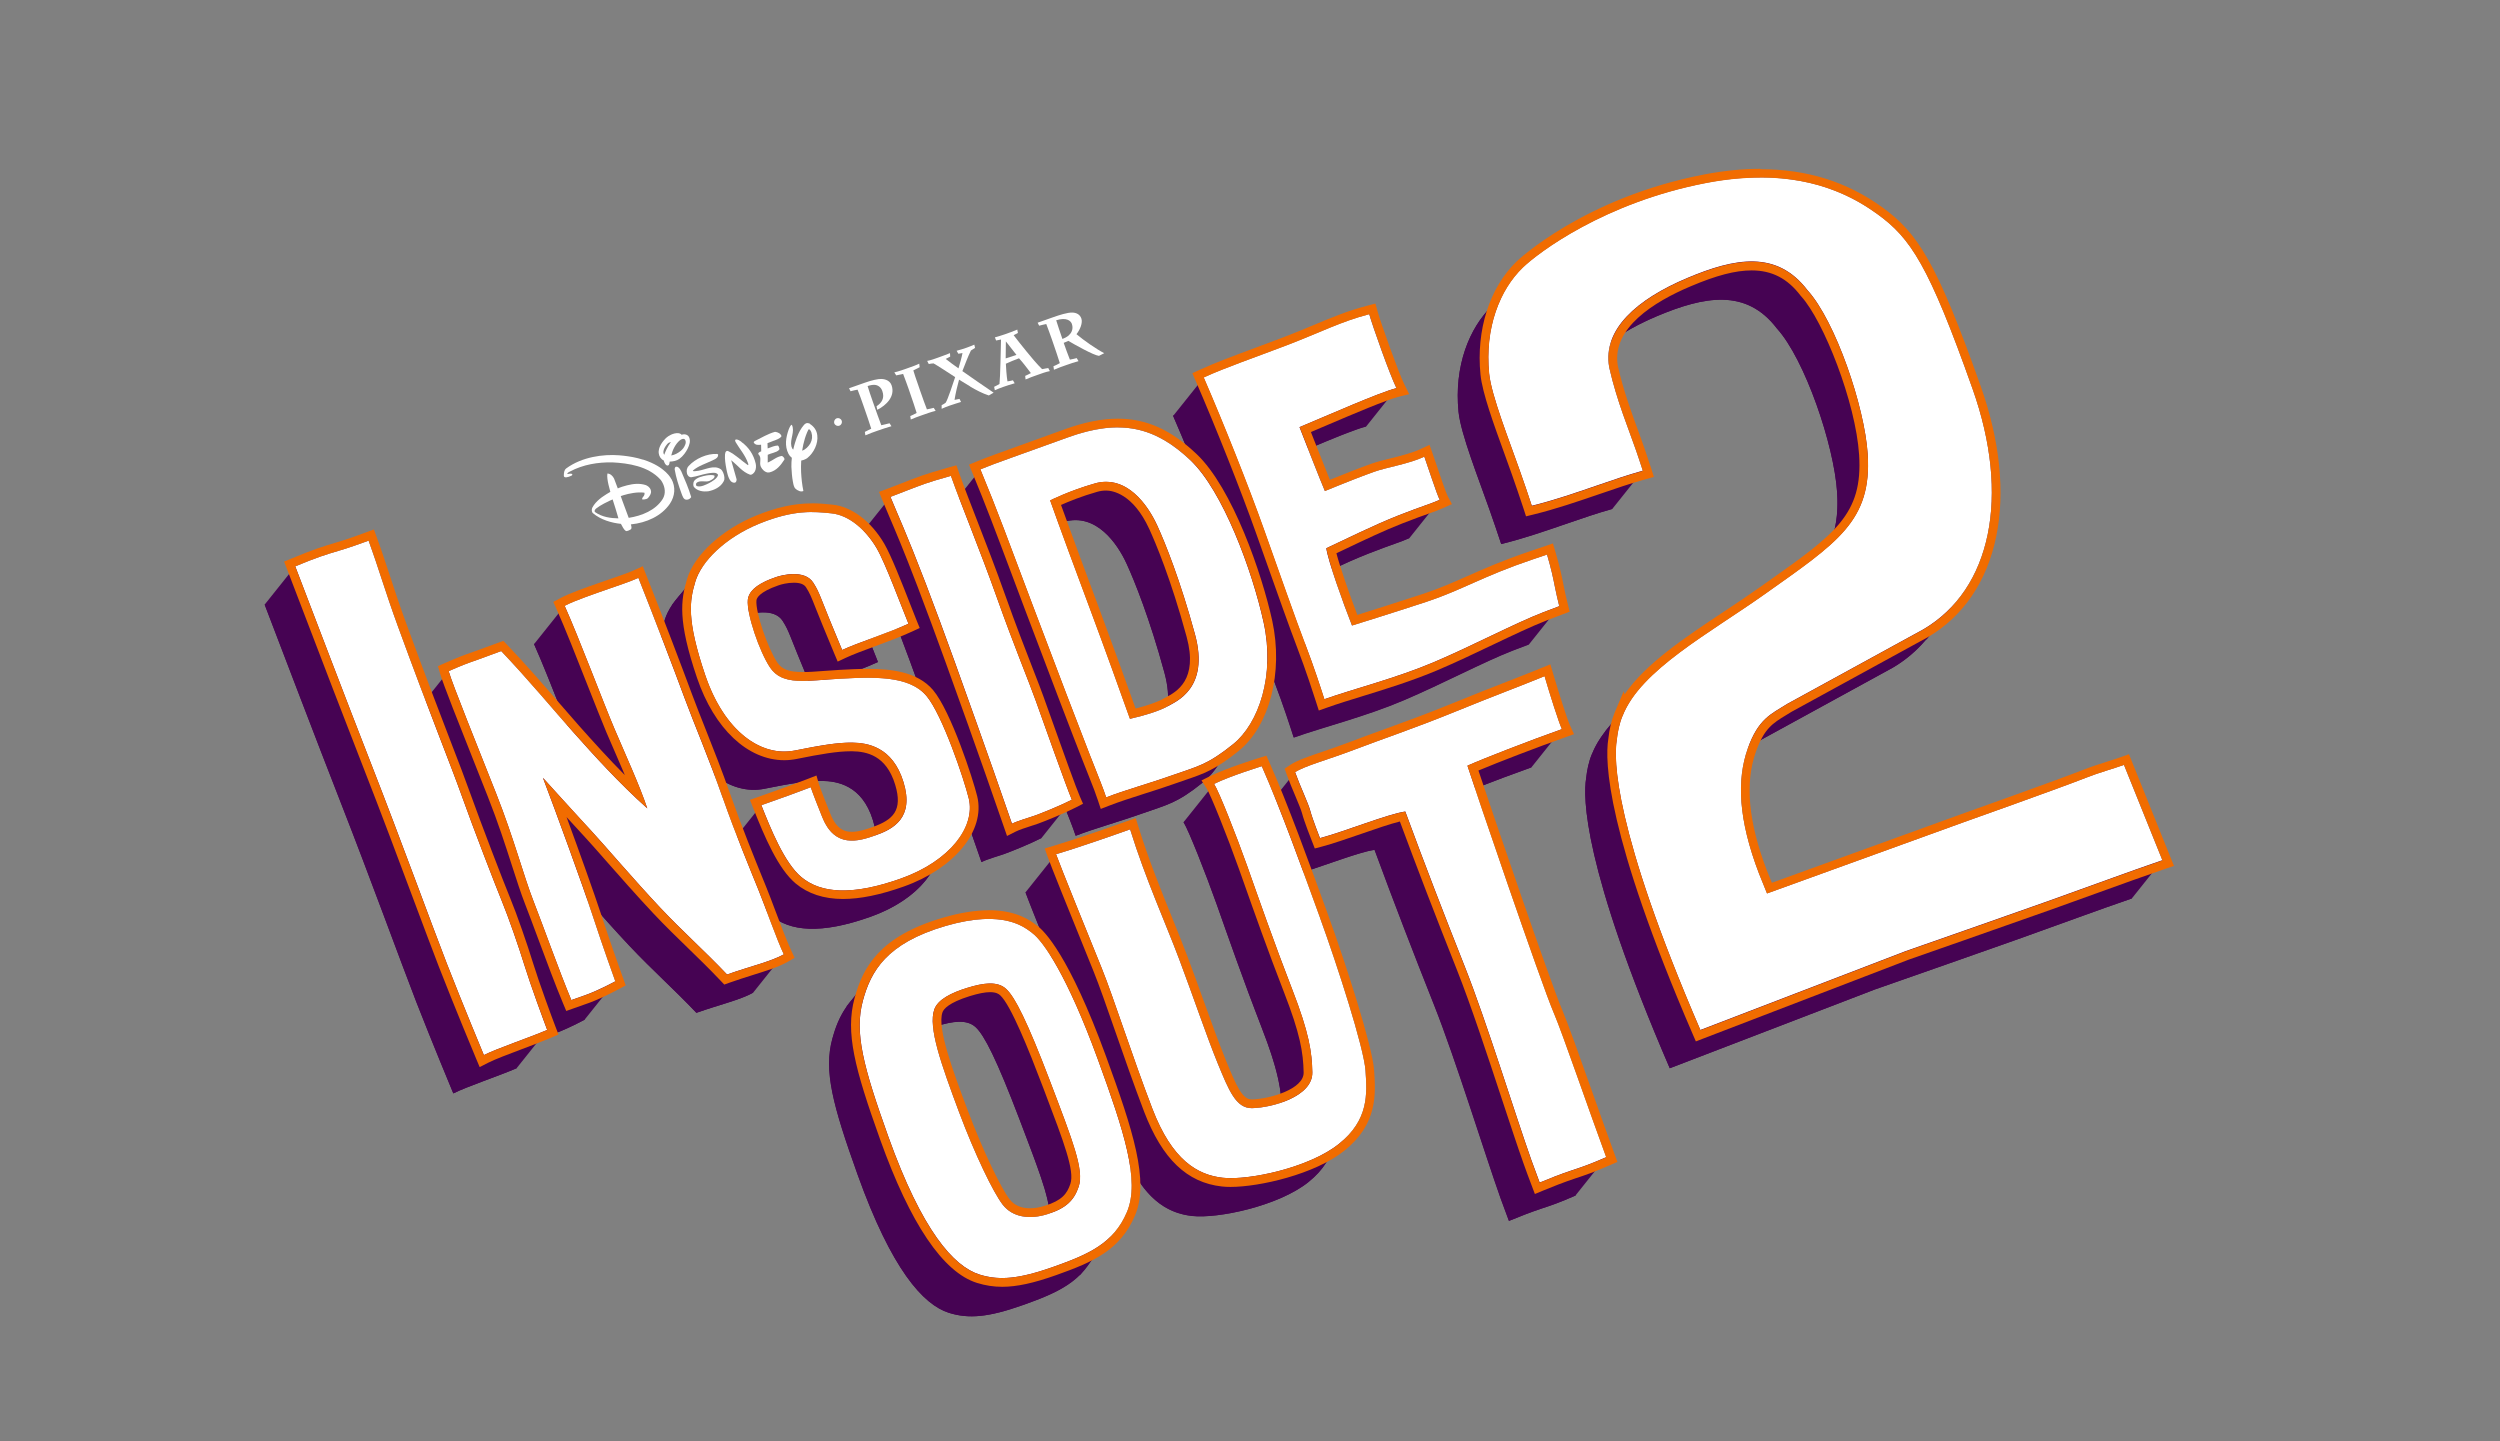 <?xml version="1.0" encoding="UTF-8"?><svg xmlns="http://www.w3.org/2000/svg" viewBox="0 0 392 226"><rect x="0" y="0" width="392" height="226" fill="#808080" stroke="none"/><defs><style>.cls-1{fill:none;}.cls-2{fill:#460353;}.cls-3{fill:#fff;}.cls-4{fill:#f16c00;}</style></defs><g id="BACKGROUND"><rect class="cls-1" width="392" height="226"/></g><g id="COLOR"><g id="_x31_630106_x5F_LG101"><path class="cls-1" d="M153.15,113.41c1.51,4.26,3.61,10.15,5.53,15.75.96-.48,2.63-.93,3.63-1.29,1-.36,3.97-1.55,5.76-2.47-.79-1.83-4.58-12.49-5.65-15.5-1.07-3.01-3.37-8.51-6.09-16.15-2.72-7.65-5.49-14.25-7.22-19.14-1.8.5-3.45,1.01-4.14,1.26-1.76.63-3.51,1.35-5.35,2.04,1.1,2.71,2.43,5.48,5.53,13.57,2.93,7.64,6.49,17.67,8,21.93ZM204.63,100.94c1.42,3.73,2.4,6.77,3.02,8.7,4.64-1.65,11.25-3.29,17.26-5.85,6.01-2.56,12.61-6.06,17.08-7.79.78-.3,1.63-.62,2.5-.95-.24-.96-.48-1.98-.67-2.95-.32-1.62-.57-2.82-1.25-5.15-.72.24-1.5.51-2.39.81-7.57,2.55-11.08,4.81-16.52,6.6-5.44,1.79-11.67,3.72-11.67,3.72-1.42-3.59-3.78-10.23-4.03-12.12,2.67-1.23,7.46-3.64,11.43-5.19,3.97-1.55,4.76-1.69,6.35-2.4-.44-.83-1.91-5.39-2.41-6.77-2.42,1.14-5.77,1.63-7.9,2.38-2.13.76-5.47,2.09-7.69,3.01-.88-2.09-2.52-6.3-3.98-10.02,4.68-1.94,12.48-5.42,15.2-6.11-1.01-2.04-3.73-9.69-4.27-11.61-4.52,1.18-7.73,2.89-12.95,4.88-5.22,2-9.57,3.47-13.03,5.05,3.13,7.22,7.02,16.99,9.47,23.88,2.45,6.89,4.89,13.86,6.42,17.87ZM171.05,118.8c1.46,3.72,1.89,4.73,2.39,6.24,2.91-1.14,6.77-2.19,10.53-3.53,3.76-1.34,5.31-1.54,9.37-4.81,4.06-3.28,6.6-10.82,4.8-19.07-1.8-8.25-6.43-20.69-11.48-25.46-5.53-5.22-10.92-6.6-19.3-3.56-7.75,2.82-11.13,3.95-13.65,4.99,2.64,6.36,4.52,11.52,8.18,21.24,3.28,8.71,7.69,20.25,9.15,23.96ZM171.66,75.81c5-1.42,8.33,3.4,9.79,6.58,1.25,2.73,3.62,8.6,5.93,17.09,2.31,8.5-3.03,10.54-4.32,11.28-1.29.74-3.78,1.48-5.87,1.95-1.16-3.26-4.04-11.27-6.1-16.79-2.24-5.98-4.83-13-6.41-17.45,0,0,3.02-1.53,7-2.66ZM78.71,141.34c-1.01-2.46-4.56-11.65-6.3-16.54-1.74-4.89-4.9-12.59-10.01-26.59-2.03-5.55-3.04-9.16-4.6-13.44-1.37.51-3.15,1.14-4.79,1.62-1.94.57-3.26.98-6.72,2.41,2.64,6.89,8.07,21.17,11.97,31.14,4.61,11.78,9.38,24.9,11.8,31.14,2.43,6.23,5.81,14.36,5.81,14.36,2.06-1.05,7.27-2.79,9.93-3.95-.47-1.21-2.65-7.16-3.55-10.08-.9-2.93-2.53-7.61-3.54-10.07ZM161.85,146.28c-1.11-.81-4.37-3.79-13.62-1.08-9.26,2.71-11.69,7.13-12.92,11.68-1.36,5.01.03,10.31,3.98,21.34,5.29,14.77,10.24,20.35,14.3,21.63,3.1.97,6.18.71,11.64-1.23,5.46-1.94,9.39-3.65,11.48-8.57,2.08-4.92-.45-12.65-4.57-23.96-4.78-13.1-8.55-18.53-10.29-19.8ZM169.13,186.08c-.71,2.11-1.95,3.37-4.88,4.29-2.92.92-5.52.45-7.01-1.46-1.49-1.91-4.39-7.95-6.85-14.51-2.84-7.6-4.88-13.34-3.89-16.12.55-1.55,2.65-2.61,5.16-3.38,2.51-.78,4.72-1.1,6.09.16,1.37,1.25,3.32,5.09,6.9,14.5,3.58,9.41,5.36,13.91,4.48,16.53ZM113.32,125.09c-2.13-6.09-4.37-11.29-5.99-15.66-1.75-4.74-4.53-12.02-7.23-18.83-1.34.62-3.33,1.25-4.65,1.72-2.01.71-5.38,1.84-6.92,2.67,2.18,4.84,6.1,15.27,7.83,19.32,1.72,4.05,3.9,8.78,5.13,12.44-4.42-3.95-8.31-8.25-11.7-12.06-2.66-2.99-7.17-8.4-11.21-12.61-1.35.48-2.6.98-3.81,1.4-1.64.57-2.36.84-4.43,1.75.59,2.05,4.67,12.15,7.46,19.21,2.79,7.06,4.29,12.88,5.84,16.84,1.55,3.96,4.04,10.98,5.94,15.53.88-.31,1.75-.62,2.51-.89.75-.27,2.7-1.14,4.39-2.05-.4-1.13-1.79-4.94-3.45-10-1.66-5.06-5.86-16.57-7.9-21.91,0,0,5.4,5.98,7.64,8.38,1.91,2.05,6.63,7.6,10.71,11.94,3.59,3.81,6.91,6.72,10.51,10.52,3.64-1.29,6.9-2.03,8.9-3.16-1.17-2.51-2.82-7.26-3.97-10.1-1.15-2.84-3.62-8.8-5.6-14.46ZM333.05,119.92c-1.69.6-3.95,1.22-5.92,2-3.99,1.58-19.36,7.04-19.36,7.04l-30.7,11.12-1.25-3.1c-3.28-8.57-3.49-14.74-1.77-19.61,1.65-4.66,3.64-5.4,6.18-7l21.35-11.69c10.67-6.27,13.67-20.91,7.73-37.69-6.87-19.41-9.71-23.66-14.96-27.45-4.14-2.99-12.37-7.66-26.84-4.87-15.95,3.07-26.32,10.93-28.75,13.27-3.59,3.47-5.99,9.46-5.27,16.64.35,3.45,3.15,10.48,4.82,15.24.67,1.91,1.31,3.76,1.87,5.48,3.44-.84,6.82-2.01,10.11-3.14,2.52-.87,4.96-1.71,7.3-2.36-.36-1.13-.72-2.16-1.06-3.18-1.03-3.03-3.02-7.78-4.18-12.9l-.04-.19c-1.01-5.88,4.31-10.59,12.24-13.94,7.49-3.16,14.05-4.4,18.86,1.91,4.38,4.82,8.97,18.28,9.44,25.7.67,10.46-4.72,13.85-16.17,21.97-8.66,6.14-19.45,11.88-22.26,19.06v-.02c-.52,1.23-.79,2.59-.92,3.82-.49,2.95-.54,13.83,13.11,45.48l32.18-12.36c8.4-2.95,14.94-5.22,22.37-7.86,6.75-2.4,12.72-4.63,17.9-6.4l-6.03-14.97ZM230.1,120.06c2.51-1.12,9.55-3.86,14.81-5.73-.54-1.2-1.88-5.45-2.72-8.32-4.15,1.71-7.25,2.81-13.84,5.5-6.59,2.69-11.89,4.46-15.97,6.02-4.09,1.57-7.81,2.54-9.31,3.54.77,2.16,2.1,4.94,2.4,6.11.3,1.17,1.5,4.23,1.5,4.23,3.82-1.01,10.62-3.77,13.38-4.17,3.14,8.52,6.02,15.97,9.37,24.42,3.35,8.45,7.9,23.2,10.39,30.21.42,1.17.85,2.33,1.31,3.55,1.4-.58,3.34-1.35,5.12-1.94,1.65-.54,2.85-.96,5.32-2.04-2.56-6.93-6.84-19.39-8.19-22.56-2.07-4.84-12.54-35.61-13.57-38.84ZM151.91,125.21c-.73-3-4.13-13.12-6.64-16.1-2.75-3.26-8.46-2.96-13.59-2.69-5.13.27-8.97,1.17-10.93-1.76-1.67-2.5-3.7-8.43-3.49-10.62.21-2.19,3.7-3.29,4.45-3.56.75-.27,4.46-1.27,5.82.9,1.11,1.75.9,1.94,4.52,10.54,2.51-1.17,7.19-2.62,10.4-4.12-1.06-2.59-3.65-9.58-4.99-11.85-1.67-2.84-4.31-5.18-7.09-5.46-2.78-.28-5.86-.6-11.29,1.61-5.43,2.21-9.13,6-10.05,9.08-.89,2.97-1.44,5.88,1.55,14.7,2.99,8.82,8.77,12.87,14.08,11.8,3.99-.81,6.75-1.27,9.02-1.23,2.27.04,6.28.59,7.99,6.2,1.71,5.61-1.62,7.35-4.38,8.33-2.76.98-6.4,2.02-8.34-2.82-1.62-4.03-1.82-4.72-1.82-4.72-2.67,1.02-3.8,1.42-7.75,2.82,1.42,3.59,3.6,9.03,6.26,11.26,3.02,2.53,7.84,3,15.62.24,7.77-2.76,11.71-8.18,10.65-12.54ZM207,143.94c-2.54-7-6.26-17.29-9.15-23.8,0,0-5.02,1.55-7.49,2.78.79,1.23,3.5,8.11,5.19,12.86,1.68,4.74,4.18,11.92,7.07,19.37,2.65,6.82,3.09,9.84,3.15,13,.07,3.79-6.28,5.53-9.43,5.61-2.53.06-3.65-2.77-5.4-7.02-1.74-4.26-3.8-10.38-6-16.22-2.19-5.84-5.3-12.63-7.74-20.48-1.96.7-7.73,2.75-11.62,3.9.66,1.85,5.32,13.32,7.17,17.89,1.85,4.57,4.84,13.96,7.94,22.03,3.1,8.07,7.06,10.38,11.05,10.82,3.99.44,13.5-1.54,18.2-5.31,4.7-3.76,4.42-7.84,4.17-11.47-.24-3.63-4.42-16.53-7.12-23.95Z"/><path class="cls-2" d="M120.85,143.52c3.02,2.53,7.84,3,15.62.24,4.59-1.63,7.83-4.19,9.51-6.91l2.94-3.69c1.37-1.36,2.31-2.83,2.79-4.29.73,2.08,1.47,4.22,2.19,6.31.96-.48,2.63-.93,3.63-1.29,1-.36,3.97-1.55,5.76-2.47l3.74-4.69c.87,2.21,1.24,3.12,1.64,4.33,2.91-1.14,6.77-2.19,10.54-3.53,3.76-1.34,5.31-1.54,9.37-4.81,1.05-.85,2-1.99,2.8-3.35l2.78-3.37c.51-.51.99-1.1,1.44-1.75l.04-.05h0c1.77-2.6,2.94-6.19,3.1-10.25.41,1.11.79,2.14,1.12,3.01,1.42,3.73,2.4,6.77,3.02,8.7,4.64-1.65,11.25-3.29,17.26-5.85,6.01-2.56,12.61-6.06,17.08-7.79.78-.3,1.63-.62,2.5-.95l4.79-6c-.24-.96-.48-1.98-.67-2.95-.32-1.62-.57-2.82-1.25-5.15-.72.24-1.5.51-2.39.81-7.57,2.55-11.08,4.81-16.52,6.6-5.44,1.79-11.67,3.72-11.67,3.72-.93-2.36-2.26-6.02-3.14-8.8,1.9-.89,3.92-1.79,5.76-2.51,3.97-1.55,4.76-1.69,6.35-2.4l4.79-6c-.44-.83-1.91-5.39-2.41-6.77-2.42,1.14-5.77,1.63-7.9,2.38-2.13.76-5.47,2.09-7.69,3.01-.62-1.46-1.61-3.97-2.64-6.61,3.67-1.56,7.37-3.08,9.07-3.51l4.79-6c-1.01-2.04-3.73-9.69-4.27-11.61-4.52,1.18-7.73,2.89-12.95,4.88-5.22,2-9.57,3.47-13.03,5.05l-4.79,6c.98,2.25,2.03,4.76,3.09,7.35-.12-.12-.24-.26-.36-.37-5.53-5.22-10.92-6.6-19.3-3.56-7.75,2.82-11.13,3.95-13.65,4.99l-3.41,4.27c-.44-1.15-.85-2.26-1.21-3.27-1.8.5-3.45,1.01-4.14,1.26-1.76.63-3.51,1.35-5.35,2.04l-4.24,5.31c-1.46-1.49-3.2-2.55-5.01-2.73-2.78-.28-5.86-.6-11.29,1.61-3.73,1.52-6.62,3.79-8.38,6.06h0s-5.32,6.65-5.32,6.65h.03c-.54.82-.94,1.62-1.17,2.37-.24.81-.46,1.62-.58,2.55-1.14-2.96-2.35-6.09-3.56-9.13-1.34.62-3.33,1.25-4.65,1.72-2.01.71-5.38,1.84-6.92,2.67l-4.79,6c1.36,3.03,3.41,8.24,5.17,12.72-2.71-3.09-6.71-7.84-10.35-11.63-1.35.48-2.6.98-3.81,1.4-1.64.57-2.36.84-4.43,1.75l-3.62,4.54c-1.25-3.29-2.68-7.1-4.31-11.56-2.03-5.55-3.04-9.16-4.6-13.44-1.37.51-3.15,1.14-4.79,1.62-1.94.57-3.26.98-6.72,2.41l-4.79,6c2.64,6.89,8.07,21.17,11.97,31.14,4.61,11.78,9.38,24.9,11.8,31.14,2.43,6.23,5.81,14.36,5.81,14.36,2.06-1.05,7.27-2.79,9.93-3.95l3.76-4.71s0,.02.01.03c.88-.31,1.75-.62,2.51-.89.75-.27,2.7-1.14,4.39-2.05l4.79-6c-.4-1.13-1.79-4.94-3.45-10-.27-.83-.62-1.85-1.01-2.98,2.04,2.32,4.45,5.03,6.67,7.39,3.59,3.81,6.91,6.72,10.52,10.52,3.64-1.29,6.9-2.03,8.9-3.16l4.79-6c-.78-1.68-1.78-4.35-2.7-6.79.22.23.44.47.66.66ZM166.87,81.81c5-1.42,8.33,3.4,9.79,6.58,1.25,2.73,3.62,8.6,5.93,17.09.58,2.14.68,3.87.48,5.27,0,0,0,0,0,0-1.29.74-3.78,1.48-5.87,1.95-1.16-3.26-4.04-11.27-6.1-16.79-1.7-4.54-3.6-9.68-5.11-13.83.3-.09.59-.19.91-.28ZM137.66,103.8c-.34-.83-.84-2.12-1.4-3.55,1.49-.55,3.06-1.13,4.5-1.72,1.18,3.1,2.43,6.5,3.6,9.72-2.97-2.33-8.06-2.07-12.68-1.83-.28.01-.54.03-.81.05,2.25-.84,4.81-1.75,6.8-2.67ZM122.74,97.38c1.05,1.66.93,1.93,4.03,9.36-2.69.11-4.76-.18-6.03-2.09-1.24-1.86-2.69-5.63-3.26-8.34,1.3-.34,4.1-.76,5.26,1.06ZM119.38,126.25l-3.85,4.82c-.75-1.93-1.51-3.98-2.21-5.99-.43-1.23-.86-2.41-1.29-3.56,2.47,1.95,5.22,2.68,7.85,2.15,3.99-.81,6.75-1.27,9.02-1.23,2.27.04,6.28.59,7.99,6.2.26.86.4,1.63.44,2.32-.01,0-.02,0-.03.01-2.76.98-6.4,2.02-8.34-2.82-1.62-4.03-1.82-4.72-1.82-4.72-2.67,1.02-3.8,1.42-7.75,2.82Z"/><path class="cls-2" d="M231.29,123.63c2.83-1.1,6.07-2.32,8.83-3.3l4.79-6c-.54-1.2-1.88-5.45-2.72-8.32-4.15,1.71-7.25,2.81-13.84,5.5-6.59,2.69-11.89,4.46-15.97,6.02-4.09,1.57-7.81,2.54-9.31,3.54l-3.15,3.96c-.71-1.77-1.4-3.43-2.06-4.89,0,0-5.02,1.55-7.49,2.78l-4.79,6c.79,1.23,3.5,8.11,5.19,12.86,1.68,4.74,4.18,11.92,7.07,19.37,2.3,5.9,2.93,8.96,3.1,11.72-1.64.56-3.36.85-4.6.88-2.53.06-3.65-2.77-5.4-7.02-1.74-4.26-3.8-10.38-6-16.22-2.19-5.84-5.3-12.63-7.74-20.48-1.96.7-7.73,2.75-11.62,3.9l-4.79,6h0c.39,1.1,2.18,5.56,3.96,9.97-1.24-1.98-2.23-3.12-2.91-3.62-1.11-.81-4.37-3.79-13.62-1.08-5.09,1.49-8.11,3.5-10.01,5.76h-.03s-5.45,6.83-5.45,6.83l.03.02c-1.14,1.61-1.79,3.33-2.26,5.07-1.36,5.01.03,10.31,3.98,21.34,5.29,14.77,10.24,20.35,14.3,21.63,3.1.97,6.18.71,11.64-1.23,3.69-1.31,6.67-2.54,8.86-4.71l.04.06.42-.53c.24-.27.46-.56.68-.86l4.08-5.12c.27-.29.52-.62.76-.95v-.02s.01,0,.01,0c.53-.73,1.01-1.52,1.41-2.45.83-1.97.92-4.39.47-7.3,2.87,5.75,6.31,7.55,9.78,7.93,3.99.44,13.5-1.54,18.2-5.31,1.27-1.02,2.17-2.06,2.81-3.11l3.28-4.08c.56-.58,1.03-1.17,1.41-1.75h0s0,0,0,0c1.83-2.88,1.63-5.82,1.45-8.52-.24-3.63-4.42-16.53-7.12-23.95-.78-2.15-1.67-4.61-2.62-7.18,3.84-1.23,8.89-3.18,11.18-3.51,3.14,8.52,6.02,15.97,9.37,24.42,3.35,8.45,7.9,23.2,10.39,30.21.42,1.17.85,2.33,1.31,3.55,1.4-.58,3.34-1.35,5.12-1.94,1.65-.54,2.85-.95,5.32-2.04l4.79-6c-2.56-6.93-6.84-19.39-8.19-22.56-1.73-4.05-9.33-26.22-12.38-35.27ZM164.26,190.37c-2.92.92-5.52.45-7.01-1.46-1.49-1.91-4.39-7.95-6.85-14.51-2.1-5.6-3.74-10.18-4.07-13.32.18-.06.37-.13.56-.18,2.51-.78,4.72-1.1,6.09.16,1.37,1.25,3.32,5.09,6.9,14.5,2.86,7.53,4.57,11.91,4.69,14.7-.1.03-.19.07-.3.11Z"/><path class="cls-2" d="M333.05,119.92c-1.69.6-3.95,1.22-5.93,2-3.99,1.58-19.36,7.04-19.36,7.04l-30.69,11.12-1.25-3.1c-3.28-8.57-3.49-14.74-1.77-19.61.02-.06.05-.12.07-.18.43-.26.87-.52,1.33-.81l21.35-11.69c2.03-1.19,3.77-2.69,5.24-4.44l.06.03,4.36-5.63c6.56-7.43,7.76-19.81,2.85-33.65-6.87-19.41-9.71-23.66-14.96-27.45-4.14-2.99-12.37-7.66-26.84-4.87-15.96,3.07-26.32,10.93-28.75,13.27-1.32,1.27-2.47,2.89-3.37,4.77-.61.49-1.09.91-1.42,1.23-3.59,3.47-5.99,9.46-5.27,16.64.35,3.45,3.15,10.48,4.82,15.24.67,1.91,1.31,3.75,1.87,5.48,3.44-.84,6.82-2.01,10.11-3.14,2.52-.87,4.96-1.71,7.3-2.36l4.79-6c-.36-1.13-.72-2.16-1.06-3.18-1.03-3.03-3.02-7.78-4.18-12.9l-.04-.19c-.24-1.39-.11-2.71.3-3.96,1.97-1.48,4.4-2.81,7.15-3.98,7.49-3.16,14.05-4.4,18.86,1.91,4.38,4.82,8.97,18.28,9.44,25.69.22,3.43-.22,6.1-1.31,8.42-2.56,2.27-5.91,4.59-10.07,7.54-6.32,4.48-13.77,8.75-18.43,13.53v-.09s-.51.62-.51.62c-.65.7-1.23,1.41-1.74,2.14l-4.34,5.34.03.02c-.87,1.13-1.59,2.3-2.06,3.5v-.02c-.52,1.23-.79,2.59-.92,3.82-.49,2.95-.54,13.83,13.11,45.48l32.18-12.36c8.4-2.95,14.94-5.22,22.37-7.86,6.75-2.4,12.72-4.63,17.9-6.4l4.79-6-6.03-14.97Z"/><path class="cls-2" d="M65.54,111.23c2.07-.91,2.79-1.18,4.43-1.75,1.21-.42,2.46-.92,3.81-1.4,4.03,4.21,8.54,9.62,11.21,12.61,3.39,3.81,7.28,8.11,11.71,12.06-1.23-3.66-3.41-8.39-5.13-12.44-1.72-4.05-5.65-14.48-7.83-19.32,1.54-.83,4.91-1.96,6.92-2.67,1.32-.47,3.31-1.11,4.65-1.72,2.7,6.8,5.47,14.09,7.23,18.83,1.62,4.37,3.86,9.57,5.99,15.66,1.98,5.66,4.45,11.62,5.6,14.46,1.15,2.84,2.8,7.58,3.97,10.1-2,1.13-5.26,1.87-8.9,3.16-3.61-3.8-6.93-6.71-10.51-10.52-4.08-4.34-8.81-9.89-10.71-11.94-2.23-2.4-7.64-8.38-7.64-8.38,2.04,5.35,6.25,16.85,7.9,21.91,1.66,5.06,3.05,8.87,3.45,10-1.69.92-3.64,1.79-4.39,2.05-.75.27-1.63.58-2.51.89-1.9-4.55-4.39-11.57-5.94-15.53-1.55-3.97-3.05-9.79-5.84-16.84-2.79-7.06-6.88-17.16-7.46-19.21"/><path class="cls-2" d="M127.26,107.92c2.51-1.17,7.19-2.62,10.4-4.12-1.06-2.59-3.65-9.58-4.99-11.85-1.67-2.84-4.31-5.18-7.09-5.46-2.78-.28-5.86-.6-11.29,1.61-5.43,2.21-9.13,6-10.05,9.08-.89,2.97-1.44,5.88,1.55,14.7,2.99,8.82,8.77,12.87,14.08,11.8,3.99-.81,6.75-1.27,9.02-1.23,2.27.04,6.28.59,7.99,6.2,1.71,5.61-1.62,7.35-4.38,8.33-2.76.98-6.4,2.02-8.34-2.82-1.62-4.03-1.82-4.72-1.82-4.72-2.67,1.02-3.8,1.42-7.75,2.82,1.42,3.59,3.6,9.03,6.26,11.26,3.02,2.53,7.84,3,15.62.24,7.77-2.76,11.71-8.18,10.65-12.54-.73-3-4.13-13.12-6.64-16.1-2.75-3.26-8.46-2.96-13.59-2.69-5.13.27-8.97,1.17-10.93-1.76-1.67-2.5-3.7-8.43-3.49-10.62.21-2.19,3.7-3.29,4.45-3.56.75-.27,4.46-1.27,5.82.9,1.11,1.75.9,1.94,4.52,10.54"/><path class="cls-2" d="M134.83,83.91c1.84-.69,3.59-1.42,5.35-2.04.69-.24,2.34-.76,4.14-1.26,1.74,4.89,4.51,11.49,7.22,19.14,2.72,7.65,5.02,13.15,6.09,16.15,1.07,3.01,4.86,13.66,5.65,15.5-1.79.92-4.76,2.11-5.76,2.47-1,.36-2.68.81-3.63,1.29-1.92-5.6-4.01-11.49-5.53-15.75-1.52-4.26-5.08-14.29-8-21.93-3.1-8.09-4.42-10.85-5.53-13.57"/><path class="cls-2" d="M162.59,74.61c8.38-3.05,13.77-1.67,19.3,3.56,5.05,4.77,9.68,17.21,11.48,25.46,1.8,8.25-.74,15.79-4.8,19.07-4.06,3.28-5.61,3.48-9.37,4.81-3.76,1.34-7.62,2.39-10.54,3.53-.5-1.51-.93-2.53-2.39-6.24-1.46-3.72-5.87-15.25-9.15-23.96-3.66-9.71-5.54-14.88-8.18-21.24,2.52-1.04,5.9-2.17,13.65-4.99M172.39,118.71c2.09-.46,4.58-1.21,5.87-1.95,1.29-.74,6.63-2.78,4.32-11.28-2.31-8.5-4.68-14.36-5.93-17.09-1.46-3.18-4.78-8-9.79-6.58-3.97,1.13-7,2.66-7,2.66,1.58,4.45,4.17,11.47,6.41,17.45,2.06,5.51,4.95,13.53,6.1,16.79"/><path class="cls-2" d="M141.72,164.28c.55-1.55,2.65-2.61,5.16-3.39,2.51-.78,4.72-1.1,6.09.16,1.37,1.25,3.32,5.09,6.9,14.5,3.58,9.41,5.36,13.91,4.48,16.53-.71,2.11-1.95,3.37-4.88,4.29-2.92.92-5.52.45-7.01-1.46-1.49-1.91-4.39-7.95-6.85-14.51-2.84-7.6-4.88-13.34-3.89-16.12M134.5,184.22c5.29,14.77,10.24,20.35,14.3,21.63,3.1.97,6.18.71,11.64-1.23,5.46-1.94,9.39-3.65,11.48-8.57,2.08-4.92-.45-12.65-4.57-23.96-4.78-13.1-8.55-18.53-10.29-19.8-1.11-.81-4.37-3.79-13.62-1.08-9.26,2.71-11.69,7.13-12.92,11.68-1.36,5.01.03,10.31,3.98,21.34"/><path class="cls-2" d="M160.8,139.93c3.89-1.15,9.66-3.2,11.62-3.9,2.44,7.84,5.55,14.64,7.74,20.48,2.19,5.84,4.25,11.96,6,16.22,1.74,4.26,2.87,7.08,5.4,7.02,3.15-.07,9.51-1.82,9.43-5.61-.06-3.16-.5-6.18-3.15-13-2.9-7.45-5.39-14.62-7.07-19.37-1.69-4.74-4.4-11.63-5.19-12.86,2.47-1.23,7.49-2.78,7.49-2.78,2.9,6.52,6.61,16.81,9.15,23.8,2.69,7.41,6.87,20.32,7.12,23.95.24,3.63.53,7.71-4.17,11.47-4.7,3.76-14.22,5.75-18.2,5.31-3.99-.44-7.95-2.75-11.05-10.82-3.1-8.07-6.09-17.46-7.94-22.03-1.86-4.57-6.51-16.04-7.17-17.89"/><path class="cls-2" d="M77.47,157.41c-.9-2.93-2.53-7.61-3.54-10.07-1.01-2.46-4.56-11.65-6.3-16.54-1.74-4.89-4.9-12.59-10.01-26.59-2.03-5.55-3.04-9.16-4.6-13.44-1.37.51-3.15,1.15-4.79,1.62-1.94.57-3.26.98-6.72,2.41,2.64,6.89,8.07,21.17,11.97,31.14,4.61,11.78,9.38,24.9,11.8,31.14,2.43,6.23,5.81,14.36,5.81,14.36,2.06-1.05,7.27-2.79,9.93-3.95-.47-1.21-2.65-7.16-3.55-10.08"/><path class="cls-2" d="M239.04,98.1c-.32-1.62-.57-2.82-1.25-5.15-.72.24-1.5.51-2.39.81-7.57,2.55-11.08,4.81-16.52,6.6-5.44,1.79-11.67,3.72-11.67,3.72-1.42-3.59-3.78-10.23-4.03-12.12,2.67-1.23,7.46-3.64,11.43-5.19,3.97-1.55,4.76-1.69,6.35-2.4-.44-.83-1.91-5.39-2.41-6.77-2.42,1.14-5.77,1.63-7.9,2.38-2.13.76-5.47,2.09-7.69,3.01-.88-2.09-2.52-6.3-3.98-10.02,4.67-1.94,12.48-5.42,15.2-6.11-1.01-2.04-3.73-9.69-4.27-11.61-4.52,1.18-7.73,2.89-12.95,4.88-5.22,2-9.57,3.47-13.03,5.05,3.13,7.22,7.02,16.99,9.47,23.88,2.45,6.89,4.89,13.86,6.42,17.87,1.42,3.73,2.4,6.77,3.02,8.7,4.64-1.65,11.25-3.29,17.26-5.85,6.01-2.56,12.61-6.06,17.08-7.79.78-.3,1.63-.62,2.5-.95-.24-.96-.48-1.98-.67-2.95"/><path class="cls-2" d="M236.63,191.43c1.4-.58,3.34-1.35,5.12-1.94,1.65-.54,2.85-.96,5.32-2.04-2.56-6.93-6.84-19.39-8.19-22.56-2.07-4.84-12.54-35.61-13.57-38.84,2.5-1.12,9.55-3.86,14.8-5.73-.54-1.2-1.88-5.45-2.73-8.32-4.15,1.71-7.25,2.81-13.84,5.5-6.59,2.69-11.89,4.46-15.97,6.02-4.09,1.57-7.81,2.54-9.31,3.54.77,2.16,2.1,4.94,2.4,6.11.3,1.17,1.5,4.23,1.5,4.23,3.82-1.01,10.62-3.77,13.38-4.17,3.14,8.52,6.02,15.97,9.37,24.42,3.35,8.45,7.9,23.2,10.39,30.21.42,1.17.85,2.33,1.31,3.55"/><path class="cls-2" d="M328.26,125.92c-1.69.6-3.95,1.22-5.92,2-3.99,1.58-19.36,7.04-19.36,7.04l-30.7,11.12-1.25-3.1c-3.28-8.57-3.49-14.74-1.77-19.61,1.65-4.66,3.64-5.4,6.18-7l21.35-11.69c10.67-6.27,13.67-20.91,7.73-37.69-6.87-19.41-9.71-23.66-14.96-27.45-4.14-2.99-12.37-7.66-26.84-4.87-15.95,3.07-26.32,10.93-28.75,13.27-3.59,3.47-5.99,9.46-5.27,16.64.35,3.45,3.15,10.48,4.82,15.24.67,1.91,1.31,3.76,1.87,5.48,3.44-.84,6.82-2.01,10.11-3.14,2.52-.87,4.96-1.71,7.3-2.36-.36-1.13-.72-2.16-1.06-3.18-1.03-3.03-3.02-7.78-4.18-12.9l-.04-.19c-1.01-5.88,4.31-10.59,12.24-13.94,7.49-3.16,14.05-4.4,18.86,1.91,4.38,4.82,8.97,18.28,9.44,25.69.67,10.46-4.72,13.85-16.17,21.97-8.66,6.14-19.45,11.88-22.26,19.06v-.02c-.52,1.23-.79,2.59-.92,3.82-.49,2.95-.54,13.83,13.11,45.48l32.18-12.36c8.4-2.95,14.94-5.22,22.37-7.86,6.75-2.4,12.72-4.63,17.9-6.4l-6.03-14.97Z"/><path class="cls-3" d="M113.32,125.09c-2.13-6.09-4.37-11.29-5.99-15.66-1.75-4.74-4.53-12.02-7.23-18.83-1.34.62-3.33,1.25-4.65,1.72-2.01.71-5.38,1.84-6.92,2.67,2.18,4.84,6.1,15.27,7.83,19.32,1.72,4.05,3.9,8.78,5.13,12.44-4.42-3.95-8.31-8.25-11.7-12.06-2.66-2.99-7.17-8.4-11.21-12.61-1.35.48-2.6.98-3.81,1.4-1.64.57-2.36.84-4.43,1.75.59,2.05,4.67,12.15,7.46,19.21,2.79,7.06,4.29,12.88,5.84,16.84,1.55,3.96,4.04,10.98,5.94,15.53.88-.31,1.75-.62,2.51-.89.75-.27,2.7-1.14,4.39-2.05-.4-1.13-1.79-4.94-3.45-10-1.66-5.06-5.86-16.57-7.9-21.91,0,0,5.4,5.98,7.64,8.38,1.91,2.05,6.63,7.6,10.71,11.94,3.59,3.81,6.91,6.72,10.52,10.52,3.64-1.29,6.9-2.03,8.9-3.16-1.17-2.51-2.82-7.26-3.97-10.1-1.15-2.84-3.62-8.8-5.6-14.46Z"/><path class="cls-4" d="M100.11,90.6c2.7,6.8,5.47,14.09,7.23,18.83,1.62,4.37,3.86,9.57,5.99,15.66,1.98,5.66,4.45,11.62,5.6,14.46,1.15,2.84,2.8,7.58,3.97,10.1-2,1.13-5.26,1.87-8.9,3.16-3.61-3.8-6.93-6.71-10.51-10.52-4.08-4.34-8.81-9.89-10.71-11.94-2.23-2.4-7.64-8.38-7.64-8.38,2.04,5.35,6.25,16.85,7.9,21.91,1.66,5.06,3.05,8.87,3.45,10-1.69.92-3.64,1.79-4.39,2.05-.75.27-1.63.58-2.51.89-1.9-4.55-4.39-11.57-5.94-15.53-1.55-3.97-3.05-9.79-5.84-16.84-2.79-7.06-6.87-17.16-7.46-19.21,2.07-.91,2.79-1.18,4.43-1.75,1.21-.42,2.46-.92,3.81-1.4,4.03,4.21,8.54,9.62,11.21,12.61,3.39,3.81,7.28,8.11,11.7,12.06-1.23-3.66-3.41-8.39-5.13-12.44-1.72-4.05-5.65-14.48-7.83-19.32,1.54-.83,4.91-1.96,6.92-2.67,1.32-.47,3.31-1.11,4.65-1.72M100.84,88.76l-1.31.6c-.96.44-2.3.9-3.49,1.31-.38.13-.73.25-1.05.36-.31.11-.64.23-1,.35-2.1.73-4.71,1.65-6.11,2.4l-1.12.6.52,1.16c1.28,2.85,3.19,7.7,4.88,11.99,1.15,2.91,2.23,5.65,2.93,7.31.43,1.01.88,2.06,1.35,3.12.52,1.19,1.04,2.39,1.54,3.58-2.55-2.57-4.93-5.21-7.2-7.76-.82-.92-1.79-2.04-2.92-3.35-2.45-2.84-5.51-6.37-8.32-9.3l-.61-.64-.83.3c-.64.23-1.26.46-1.86.68-.68.25-1.32.49-1.95.71-1.66.58-2.42.86-4.53,1.79l-1.09.48.33,1.14c.48,1.67,3.05,8.13,5.53,14.37.69,1.72,1.36,3.42,1.97,4.97,1.6,4.04,2.76,7.64,3.78,10.81.75,2.32,1.39,4.32,2.06,6.03.58,1.48,1.29,3.4,2.05,5.44,1.27,3.4,2.7,7.26,3.9,10.12l.5,1.19,1.21-.43c.63-.22,1.26-.44,1.84-.65l.67-.24c.79-.28,2.82-1.18,4.58-2.14l1.02-.55-.39-1.1c-.06-.17-.14-.4-.25-.69-.58-1.62-1.79-5-3.19-9.28-1.13-3.44-3.43-9.87-5.44-15.32,1.1,1.21,2.16,2.36,2.88,3.14.73.78,1.9,2.11,3.25,3.65,2.2,2.5,4.95,5.62,7.47,8.3,1.86,1.98,3.68,3.74,5.44,5.45,1.65,1.6,3.35,3.25,5.08,5.08l.61.64.83-.3c1.27-.45,2.48-.83,3.65-1.2,2.17-.68,4.05-1.26,5.46-2.07l1.09-.62-.53-1.14c-.71-1.53-1.61-3.92-2.49-6.24-.53-1.4-1.02-2.72-1.46-3.79l-.44-1.08c-1.27-3.12-3.39-8.33-5.14-13.32-1.32-3.77-2.69-7.23-3.9-10.28-.76-1.92-1.48-3.73-2.1-5.4-1.63-4.4-4.38-11.66-7.24-18.85l-.53-1.34h0Z"/><path class="cls-3" d="M151.91,125.21c-.73-3-4.13-13.12-6.64-16.1-2.75-3.26-8.46-2.96-13.59-2.69-5.13.27-8.97,1.17-10.93-1.76-1.67-2.5-3.7-8.43-3.49-10.62.21-2.19,3.7-3.29,4.45-3.56.75-.27,4.46-1.27,5.82.9,1.11,1.75.9,1.94,4.52,10.54,2.51-1.17,7.19-2.62,10.4-4.12-1.06-2.59-3.65-9.58-4.99-11.85-1.67-2.84-4.31-5.18-7.09-5.46-2.78-.28-5.86-.6-11.29,1.61-5.43,2.21-9.13,6-10.05,9.08-.89,2.97-1.44,5.88,1.55,14.7,2.99,8.82,8.77,12.87,14.08,11.8,3.99-.81,6.75-1.27,9.02-1.23,2.27.04,6.28.59,7.99,6.2,1.71,5.61-1.62,7.35-4.38,8.33-2.76.98-6.4,2.02-8.34-2.82-1.62-4.03-1.82-4.72-1.82-4.72-2.67,1.02-3.8,1.42-7.75,2.82,1.42,3.59,3.6,9.03,6.26,11.26,3.02,2.53,7.84,3,15.62.24,7.77-2.76,11.71-8.18,10.65-12.54Z"/><path class="cls-4" d="M127.29,80.29c1.12,0,2.12.1,3.08.2,2.78.28,5.42,2.62,7.09,5.46,1.34,2.28,3.93,9.26,4.99,11.85-3.21,1.49-7.88,2.94-10.4,4.12-3.62-8.6-3.41-8.79-4.52-10.54-.67-1.06-1.9-1.36-3.07-1.36s-2.37.33-2.76.46c-.75.27-4.24,1.37-4.45,3.56-.21,2.19,1.82,8.12,3.49,10.62,1.13,1.69,2.87,2.11,5.13,2.11,1.67,0,3.62-.23,5.8-.34,1.45-.08,2.95-.16,4.41-.16,3.71,0,7.21.51,9.18,2.84,2.51,2.98,5.91,13.1,6.64,16.1,1.05,4.36-2.88,9.78-10.65,12.54-3.63,1.29-6.61,1.87-9.07,1.87-2.81,0-4.94-.76-6.55-2.11-2.66-2.23-4.84-7.67-6.26-11.26,3.95-1.4,5.08-1.81,7.75-2.82,0,0,.2.69,1.82,4.72,1.14,2.83,2.85,3.65,4.63,3.65,1.27,0,2.57-.42,3.72-.83,2.76-.98,6.09-2.73,4.38-8.33-1.71-5.6-5.72-6.16-7.99-6.2-.09,0-.18,0-.28,0-2.22,0-4.92.46-8.74,1.23-.56.11-1.12.17-1.68.17-4.8,0-9.71-4.08-12.39-11.97-2.99-8.82-2.44-11.72-1.55-14.7.92-3.08,4.62-6.86,10.05-9.08,3.55-1.45,6.09-1.81,8.21-1.81M127.29,78.93h0c-2.75,0-5.52.61-8.72,1.91-5.36,2.18-9.72,6.18-10.84,9.95-.98,3.29-1.49,6.52,1.57,15.52,2.7,7.95,7.94,12.89,13.68,12.89.65,0,1.31-.07,1.95-.2,3.77-.76,6.37-1.2,8.47-1.2.09,0,.17,0,.25,0,2.21.04,5.31.62,6.71,5.23,1.24,4.07-.35,5.52-3.53,6.65-1.02.36-2.19.75-3.26.75s-2.37-.32-3.36-2.8c-1.52-3.78-1.77-4.57-1.78-4.6l-.41-1.43-1.38.54c-2.63,1-3.69,1.38-7.72,2.81l-1.33.47.52,1.31c1.78,4.5,3.9,9.5,6.65,11.8,1.93,1.61,4.42,2.43,7.42,2.43,2.72,0,5.83-.64,9.53-1.95,7.97-2.83,12.82-8.78,11.52-14.14-.67-2.76-4.13-13.35-6.92-16.66-2.49-2.95-6.77-3.33-10.22-3.33-1.5,0-3.01.08-4.47.16-.88.05-1.7.11-2.49.17-1.18.09-2.29.17-3.25.17-2.16,0-3.28-.42-4-1.5-1.54-2.31-3.44-7.95-3.27-9.73.03-.36.44-1.32,3.41-2.35l.15-.05c.3-.11,1.3-.38,2.3-.38s1.61.24,1.92.73c.59.93.75,1.34,1.54,3.33.56,1.4,1.4,3.5,2.87,7.01l.55,1.3,1.28-.6c1.13-.53,2.78-1.14,4.52-1.78,2.03-.75,4.13-1.53,5.88-2.34l1.18-.55-.49-1.2c-.26-.63-.61-1.52-1.01-2.56-1.26-3.23-3-7.66-4.06-9.46-2.07-3.53-5.11-5.82-8.13-6.12-1.01-.1-2.04-.21-3.22-.21h0Z"/><path class="cls-3" d="M153.15,113.41c1.51,4.26,3.61,10.15,5.53,15.75.96-.48,2.63-.93,3.63-1.29,1-.36,3.97-1.55,5.76-2.47-.79-1.83-4.58-12.49-5.65-15.5-1.07-3.01-3.37-8.51-6.09-16.15-2.72-7.65-5.49-14.25-7.22-19.14-1.8.5-3.45,1.01-4.14,1.26-1.76.63-3.51,1.35-5.35,2.04,1.1,2.71,2.43,5.48,5.53,13.57,2.93,7.64,6.49,17.67,8,21.93Z"/><path class="cls-4" d="M149.1,74.61c1.74,4.89,4.51,11.49,7.22,19.14,2.72,7.65,5.02,13.15,6.09,16.15,1.07,3.01,4.86,13.66,5.65,15.5-1.79.92-4.76,2.11-5.76,2.47-1,.36-2.68.81-3.63,1.29-1.92-5.6-4.01-11.49-5.53-15.75-1.52-4.26-5.08-14.29-8-21.93-3.1-8.09-4.42-10.85-5.53-13.57,1.84-.69,3.59-1.42,5.35-2.04.69-.24,2.34-.76,4.14-1.26M149.96,72.96l-1.22.34c-1.8.5-3.49,1.02-4.23,1.29-1.06.38-2.12.79-3.16,1.2-.72.28-1.47.57-2.21.85l-1.31.49.53,1.3c.32.78.65,1.55,1.03,2.45.96,2.24,2.27,5.31,4.48,11.09,2.84,7.42,6.23,16.96,7.87,21.54l.13.36.11.32c1.49,4.2,3.54,9.96,5.41,15.42l.51,1.47,1.39-.7c.56-.28,1.5-.58,2.33-.85.42-.13.81-.26,1.15-.38,1.1-.39,4.1-1.61,5.92-2.54l1.13-.58-.51-1.17c-.51-1.17-2.38-6.31-5.56-15.26l-.05-.15c-.42-1.18-1.01-2.7-1.76-4.62-1.19-3.06-2.67-6.86-4.33-11.53-1.51-4.26-3.05-8.21-4.4-11.69-1.1-2.84-2.06-5.29-2.82-7.45l-.42-1.19h0Z"/><path class="cls-3" d="M171.05,118.8c1.46,3.72,1.89,4.73,2.39,6.24,2.91-1.14,6.77-2.19,10.53-3.53,3.76-1.34,5.31-1.54,9.37-4.81,4.06-3.28,6.6-10.82,4.8-19.07-1.8-8.25-6.43-20.69-11.48-25.46-5.53-5.22-10.92-6.6-19.3-3.56-7.75,2.82-11.13,3.95-13.65,4.99,2.64,6.36,4.52,11.52,8.18,21.24,3.28,8.71,7.69,20.25,9.15,23.96ZM171.66,75.81c5-1.42,8.33,3.4,9.79,6.58,1.25,2.73,3.62,8.6,5.93,17.09,2.31,8.5-3.03,10.54-4.32,11.28-1.29.74-3.78,1.48-5.87,1.95-1.16-3.26-4.04-11.27-6.1-16.79-2.24-5.98-4.83-13-6.41-17.45,0,0,3.02-1.53,7-2.66Z"/><path class="cls-4" d="M175.25,67.01c4.31,0,7.84,1.77,11.42,5.15,5.05,4.77,9.68,17.21,11.48,25.46,1.8,8.25-.74,15.79-4.8,19.07-4.06,3.28-5.61,3.48-9.37,4.81-3.76,1.34-7.62,2.39-10.53,3.53-.5-1.51-.93-2.53-2.39-6.24-1.46-3.72-5.87-15.25-9.15-23.96-3.66-9.71-5.54-14.88-8.18-21.24,2.52-1.04,5.9-2.17,13.65-4.99,2.95-1.07,5.53-1.6,7.88-1.6M177.18,112.7c2.09-.46,4.58-1.21,5.87-1.95,1.29-.74,6.63-2.78,4.32-11.28-2.31-8.5-4.68-14.36-5.93-17.09-1.28-2.79-3.99-6.84-8.01-6.84-.57,0-1.16.08-1.78.26-3.97,1.13-7,2.66-7,2.66,1.58,4.45,4.17,11.47,6.41,17.45,2.06,5.51,4.95,13.53,6.1,16.79M175.25,65.65c-2.51,0-5.24.55-8.35,1.68-2.78,1.01-5.02,1.82-6.82,2.46-3.26,1.17-5.23,1.88-6.88,2.55l-1.26.52.52,1.26c2.11,5.07,3.72,9.38,6.17,15.9.61,1.62,1.26,3.37,1.99,5.3,3.34,8.86,7.7,20.29,9.16,23.98.35.89.64,1.62.89,2.25.79,1.99,1.11,2.81,1.48,3.93l.45,1.36,1.34-.52c1.57-.61,3.45-1.21,5.44-1.85,1.65-.52,3.35-1.06,5.05-1.67.55-.2,1.06-.37,1.53-.53,2.77-.94,4.6-1.57,8.25-4.51,4.87-3.93,7.04-12.33,5.28-20.42-1.59-7.28-6.22-20.82-11.88-26.16-4.04-3.82-7.85-5.53-12.35-5.53h0ZM166.36,79.18c1.19-.53,3.26-1.38,5.67-2.06.48-.14.95-.2,1.41-.2.94,0,4.2.44,6.77,6.04.93,2.03,3.37,7.74,5.85,16.88,1.86,6.81-1.62,8.65-3.29,9.53-.15.08-.28.15-.39.21-.84.48-2.46,1.05-4.32,1.52-1.3-3.64-3.84-10.68-5.7-15.66-1.81-4.84-4.27-11.46-5.99-16.26h0Z"/><path class="cls-3" d="M161.85,146.28c-1.11-.81-4.37-3.79-13.62-1.08-9.26,2.71-11.69,7.13-12.92,11.68-1.36,5.01.03,10.31,3.98,21.34,5.29,14.77,10.24,20.35,14.3,21.63,3.1.97,6.18.71,11.64-1.23,5.46-1.94,9.39-3.65,11.48-8.57,2.08-4.92-.45-12.65-4.57-23.96-4.78-13.1-8.55-18.53-10.29-19.8ZM169.13,186.08c-.71,2.11-1.95,3.37-4.88,4.29-2.92.92-5.52.45-7.01-1.46-1.49-1.91-4.39-7.95-6.85-14.51-2.84-7.6-4.88-13.34-3.89-16.12.55-1.55,2.65-2.61,5.16-3.38,2.51-.78,4.72-1.1,6.09.16,1.37,1.25,3.32,5.09,6.9,14.5,3.58,9.41,5.36,13.91,4.48,16.53Z"/><path class="cls-4" d="M155.04,144.09c4.2,0,6.03,1.63,6.8,2.2,1.74,1.27,5.51,6.71,10.29,19.8,4.13,11.31,6.66,19.04,4.57,23.96-2.08,4.92-6.01,6.63-11.48,8.57-3.45,1.22-5.95,1.78-8.1,1.78-1.26,0-2.4-.19-3.54-.55-4.06-1.28-9.01-6.86-14.3-21.63-3.95-11.03-5.34-16.33-3.98-21.34,1.23-4.54,3.67-8.97,12.92-11.68,2.78-.81,5.02-1.11,6.82-1.11M161.51,190.83c.86,0,1.79-.15,2.75-.46,2.92-.92,4.16-2.18,4.88-4.29.89-2.62-.9-7.11-4.48-16.53-3.58-9.41-5.52-13.25-6.9-14.5-.66-.6-1.51-.84-2.5-.84-1.07,0-2.29.28-3.6.68-2.51.78-4.62,1.84-5.16,3.38-.98,2.79,1.05,8.52,3.89,16.12,2.45,6.56,5.36,12.6,6.85,14.51,1,1.28,2.5,1.92,4.26,1.92M155.04,142.73c-2.13,0-4.55.39-7.2,1.17-9.96,2.92-12.55,7.79-13.85,12.63-1.45,5.37,0,10.93,4.02,22.16,4.74,13.23,9.85,20.79,15.18,22.47,1.31.41,2.61.61,3.95.61,2.29,0,4.93-.57,8.55-1.86,5.74-2.04,9.98-3.9,12.28-9.33,2.28-5.38-.32-13.37-4.55-24.96-5.81-15.92-9.71-19.67-10.76-20.44-.05-.04-.11-.08-.17-.13-.92-.7-3.09-2.33-7.44-2.33h0ZM161.51,189.46c-1.39,0-2.47-.47-3.19-1.39-1.28-1.64-4.11-7.38-6.65-14.15-2.23-5.96-4.76-12.72-3.89-15.19.18-.51.97-1.51,4.28-2.54,1.37-.42,2.39-.62,3.19-.62.94,0,1.35.28,1.58.49,1.68,1.54,4.54,8.72,6.54,13.98l.42,1.1c3.05,8.03,4.74,12.45,4.04,14.5-.53,1.57-1.33,2.59-4,3.43-.83.26-1.61.39-2.34.39h0Z"/><path class="cls-3" d="M207,143.94c-2.54-7-6.26-17.29-9.15-23.8,0,0-5.02,1.55-7.49,2.78.79,1.23,3.5,8.11,5.19,12.86,1.68,4.74,4.18,11.92,7.07,19.37,2.65,6.82,3.09,9.84,3.15,13,.07,3.79-6.28,5.53-9.43,5.61-2.53.06-3.65-2.77-5.4-7.02-1.74-4.26-3.8-10.38-6-16.22-2.19-5.84-5.3-12.63-7.74-20.48-1.96.7-7.73,2.75-11.62,3.9.66,1.85,5.32,13.32,7.17,17.89,1.85,4.57,4.84,13.96,7.94,22.03,3.1,8.07,7.06,10.38,11.05,10.82,3.99.44,13.5-1.54,18.2-5.31,4.7-3.76,4.42-7.84,4.17-11.47-.24-3.63-4.42-16.53-7.12-23.95Z"/><path class="cls-4" d="M197.85,120.14c2.9,6.52,6.61,16.81,9.15,23.8,2.69,7.41,6.87,20.32,7.12,23.95.24,3.63.53,7.71-4.17,11.47-4.27,3.42-12.51,5.37-16.97,5.37-.45,0-.87-.02-1.23-.06-3.99-.44-7.95-2.75-11.05-10.82-3.1-8.07-6.09-17.46-7.94-22.03-1.86-4.57-6.51-16.04-7.17-17.89,3.89-1.15,9.66-3.2,11.62-3.9,2.44,7.84,5.55,14.64,7.74,20.48,2.19,5.84,4.25,11.96,6,16.22,1.73,4.21,2.84,7.02,5.32,7.02.03,0,.05,0,.08,0,3.15-.07,9.51-1.82,9.43-5.61-.06-3.16-.5-6.18-3.15-13-2.9-7.45-5.39-14.62-7.07-19.37-1.69-4.74-4.4-11.63-5.19-12.86,2.47-1.23,7.49-2.78,7.49-2.78M198.6,118.48l-1.16.36c-.21.06-5.16,1.6-7.69,2.86l-1.36.67.82,1.28c.63.99,3.23,7.46,5.05,12.58.24.67.49,1.38.76,2.14,1.62,4.58,3.83,10.84,6.33,17.27,2.49,6.41,3,9.35,3.06,12.53.05,2.61-5.33,4.15-8.1,4.22h-.05c-1.46,0-2.37-2.06-3.99-6l-.07-.18c-1.04-2.55-2.21-5.79-3.45-9.23-.82-2.28-1.66-4.63-2.54-6.95-.72-1.93-1.54-3.94-2.4-6.08-1.73-4.27-3.69-9.1-5.31-14.32l-.42-1.35-1.34.47c-1.9.68-7.69,2.73-11.55,3.88l-1.38.41.48,1.35c.47,1.31,2.82,7.18,7.19,17.95.89,2.19,2.04,5.51,3.38,9.35,1.39,3.99,2.96,8.5,4.55,12.66,2.83,7.37,6.7,11.08,12.17,11.69.41.05.88.07,1.38.07,4.5,0,13.2-1.97,17.82-5.67,5.25-4.2,4.93-8.86,4.68-12.6v-.02c-.26-3.78-4.45-16.74-7.2-24.32l-.26-.72c-2.58-7.1-6.11-16.83-8.93-23.17l-.49-1.1h0Z"/><path class="cls-3" d="M78.71,141.34c-1.01-2.46-4.56-11.65-6.3-16.54-1.74-4.89-4.9-12.59-10.01-26.59-2.03-5.55-3.04-9.16-4.6-13.44-1.37.51-3.15,1.14-4.79,1.62-1.94.57-3.26.98-6.72,2.41,2.64,6.89,8.07,21.17,11.97,31.14,4.61,11.78,9.38,24.9,11.8,31.14,2.43,6.23,5.81,14.36,5.81,14.36,2.06-1.05,7.27-2.79,9.93-3.95-.47-1.21-2.65-7.16-3.55-10.08-.9-2.93-2.53-7.61-3.54-10.07Z"/><path class="cls-4" d="M57.8,84.77c1.57,4.28,2.57,7.89,4.6,13.44,5.11,13.99,8.27,21.7,10.01,26.59,1.74,4.89,5.29,14.08,6.3,16.54,1.02,2.46,2.64,7.14,3.54,10.07.9,2.93,3.09,8.87,3.55,10.08-2.66,1.16-7.86,2.9-9.93,3.95,0,0-3.39-8.13-5.81-14.36-2.43-6.23-7.2-19.36-11.8-31.14-3.9-9.97-9.32-24.24-11.97-31.14,3.46-1.43,4.78-1.84,6.72-2.41,1.63-.48,3.41-1.11,4.79-1.62M58.61,83.02l-1.28.48c-1.8.67-3.38,1.21-4.7,1.59-1.95.58-3.33,1-6.85,2.46l-1.23.51.48,1.24c.67,1.73,1.51,3.94,2.46,6.42,2.78,7.28,6.6,17.26,9.52,24.72,2.74,6.99,5.58,14.59,7.86,20.69,1.59,4.24,2.96,7.91,3.94,10.44,2.4,6.17,5.79,14.31,5.83,14.39l.57,1.36,1.31-.67c1.1-.56,3.28-1.38,5.38-2.17,1.69-.64,3.29-1.24,4.47-1.75l1.2-.52-.47-1.22c-.46-1.18-2.63-7.08-3.52-9.99-.87-2.84-2.52-7.61-3.59-10.19-1.01-2.45-4.55-11.63-6.28-16.48-.74-2.08-1.74-4.69-3.02-8-1.71-4.44-4.05-10.53-7-18.6-1.07-2.92-1.84-5.27-2.58-7.53-.66-1.99-1.27-3.87-2.02-5.91l-.47-1.29h0Z"/><path class="cls-3" d="M204.63,100.94c1.42,3.73,2.4,6.77,3.02,8.7,4.64-1.65,11.25-3.29,17.26-5.85,6.01-2.56,12.61-6.06,17.08-7.79.78-.3,1.63-.62,2.5-.95-.24-.96-.48-1.98-.67-2.95-.32-1.62-.57-2.82-1.25-5.15-.72.24-1.5.51-2.39.81-7.57,2.55-11.08,4.81-16.52,6.6-5.44,1.79-11.67,3.72-11.67,3.72-1.42-3.59-3.78-10.23-4.03-12.12,2.67-1.23,7.46-3.64,11.43-5.19,3.97-1.55,4.76-1.69,6.35-2.4-.44-.83-1.91-5.39-2.41-6.77-2.42,1.14-5.77,1.63-7.9,2.38-2.13.76-5.47,2.09-7.69,3.01-.88-2.09-2.52-6.3-3.98-10.02,4.68-1.94,12.48-5.42,15.2-6.11-1.01-2.04-3.73-9.69-4.27-11.61-4.52,1.18-7.73,2.89-12.95,4.88-5.22,2-9.57,3.47-13.03,5.05,3.13,7.22,7.02,16.99,9.47,23.88,2.45,6.89,4.89,13.86,6.42,17.87Z"/><path class="cls-4" d="M214.71,49.25c.54,1.92,3.26,9.57,4.27,11.61-2.72.68-10.52,4.16-15.2,6.11,1.46,3.72,3.1,7.93,3.98,10.02,2.21-.93,5.55-2.25,7.69-3.01,2.13-.76,5.49-1.24,7.9-2.38.49,1.38,1.97,5.94,2.41,6.77-1.58.7-2.38.85-6.35,2.4-3.97,1.55-8.76,3.96-11.43,5.19.25,1.89,2.61,8.53,4.03,12.12,0,0,6.23-1.93,11.67-3.72,5.43-1.79,8.95-4.05,16.52-6.6.88-.3,1.67-.56,2.39-.81.68,2.33.93,3.54,1.25,5.15.19.97.43,1.99.67,2.95-.87.33-1.72.65-2.5.95-4.47,1.73-11.07,5.23-17.08,7.79-6.01,2.56-12.62,4.2-17.26,5.85-.62-1.93-1.6-4.97-3.02-8.7-1.53-4.01-3.97-10.98-6.42-17.87-2.45-6.9-6.34-16.66-9.47-23.88,3.46-1.58,7.81-3.06,13.03-5.05,5.22-2,8.43-3.7,12.95-4.88M215.66,47.6l-1.29.34c-3.08.8-5.53,1.83-8.37,3.02-1.46.61-2.96,1.24-4.72,1.91-1.62.62-3.14,1.18-4.61,1.73-3.26,1.21-6.07,2.25-8.5,3.36l-1.21.56.53,1.22c3.21,7.4,7.09,17.19,9.44,23.8.5,1.42,1.01,2.83,1.5,4.23,1.91,5.38,3.71,10.47,4.93,13.67,1.48,3.88,2.5,7.09,3,8.63l.43,1.34,1.33-.47c1.63-.58,3.54-1.17,5.56-1.79,3.68-1.13,7.85-2.42,11.78-4.09,2.83-1.2,5.75-2.6,8.57-3.94,3.15-1.5,6.13-2.92,8.47-3.83.78-.3,1.62-.62,2.49-.95l1.13-.43-.29-1.18c-.27-1.07-.48-2.04-.65-2.89-.32-1.64-.59-2.9-1.28-5.27l-.4-1.36-1.34.46c-.49.17-1.02.34-1.59.54l-.8.27c-4.09,1.38-7.06,2.69-9.67,3.85-2.24.99-4.37,1.93-6.84,2.75-3.94,1.3-8.35,2.68-10.43,3.34-1.21-3.17-2.72-7.5-3.28-9.67.47-.22.97-.46,1.52-.72,2.66-1.27,5.97-2.85,8.85-3.97,1.97-.77,3.16-1.19,4.04-1.5.89-.32,1.53-.54,2.37-.92l1.33-.59-.68-1.29c-.26-.5-1.2-3.28-1.71-4.78-.26-.76-.48-1.42-.62-1.81l-.5-1.42-1.36.64c-1.35.63-3.05,1.06-4.7,1.47-1.12.28-2.18.54-3.08.86-1.77.63-4.38,1.65-6.49,2.52-.69-1.7-1.62-4.07-2.53-6.38-.15-.37-.29-.75-.44-1.12.82-.35,1.7-.72,2.61-1.11,4.1-1.75,9.21-3.92,11.16-4.42l1.64-.41-.75-1.51c-.97-1.97-3.66-9.55-4.18-11.38l-.36-1.28h0Z"/><path class="cls-3" d="M243.67,158.9c-2.07-4.84-12.54-35.61-13.57-38.84,2.51-1.12,9.55-3.86,14.81-5.73-.54-1.2-1.88-5.45-2.72-8.32-4.15,1.71-7.25,2.81-13.84,5.5-6.59,2.69-11.89,4.46-15.97,6.02-4.09,1.57-7.81,2.54-9.31,3.54.77,2.16,2.1,4.94,2.4,6.11.3,1.17,1.5,4.23,1.5,4.23,3.82-1.01,10.62-3.77,13.38-4.17,3.14,8.52,6.02,15.97,9.37,24.42,3.35,8.45,7.9,23.2,10.39,30.21.42,1.17.85,2.33,1.31,3.55,1.4-.58,3.34-1.35,5.12-1.94,1.65-.54,2.85-.96,5.32-2.04-2.56-6.93-6.84-19.39-8.19-22.56Z"/><path class="cls-4" d="M242.18,106.01c.84,2.87,2.18,7.12,2.72,8.32-5.26,1.87-12.3,4.6-14.81,5.73,1.03,3.23,11.5,34,13.57,38.84,1.35,3.16,5.63,15.62,8.19,22.56-2.47,1.08-3.67,1.49-5.32,2.04-1.78.58-3.72,1.36-5.12,1.94-.46-1.22-.89-2.38-1.31-3.55-2.49-7.01-7.04-21.76-10.39-30.21-3.35-8.45-6.23-15.9-9.37-24.42-2.76.4-9.56,3.16-13.38,4.17,0,0-1.2-3.06-1.5-4.23-.3-1.17-1.63-3.95-2.4-6.11,1.5-1,5.22-1.97,9.31-3.54,4.09-1.57,9.38-3.33,15.97-6.02,6.59-2.69,9.69-3.79,13.84-5.5M243.06,104.18l-1.4.57c-1.9.78-3.57,1.43-5.49,2.18-2.24.87-4.78,1.86-8.34,3.32-4.28,1.75-7.98,3.09-11.24,4.27-1.69.61-3.28,1.19-4.71,1.74-1.52.58-3,1.09-4.31,1.54-2.33.79-4.18,1.42-5.26,2.14l-.88.59.36,1c.37,1.03.86,2.21,1.3,3.24.46,1.09.93,2.22,1.07,2.75.31,1.22,1.43,4.07,1.56,4.39l.44,1.13,1.17-.31c1.68-.45,3.92-1.22,6.09-1.97,2.22-.77,4.5-1.56,6.08-1.95,2.78,7.5,5.49,14.56,8.98,23.35,2.13,5.38,4.74,13.27,7.03,20.23,1.26,3.8,2.44,7.4,3.34,9.93.39,1.11.81,2.24,1.32,3.58l.5,1.32,1.3-.54c1.32-.55,3.27-1.32,5.02-1.9,1.71-.56,2.94-.99,5.44-2.08l1.18-.51-.44-1.2c-.99-2.69-2.26-6.27-3.49-9.73-1.99-5.62-3.88-10.92-4.72-12.89-1.86-4.34-10.96-30.98-13.14-37.55,3.14-1.32,9.19-3.64,13.58-5.2l1.4-.5-.61-1.35c-.47-1.04-1.72-4.96-2.66-8.14l-.43-1.45h0Z"/><path class="cls-3" d="M333.05,119.92c-1.69.6-3.95,1.22-5.92,2-3.99,1.58-19.36,7.04-19.36,7.04l-30.7,11.12-1.25-3.1c-3.28-8.57-3.49-14.74-1.77-19.61,1.65-4.66,3.64-5.4,6.18-7l21.35-11.69c10.67-6.27,13.67-20.91,7.73-37.69-6.87-19.41-9.71-23.66-14.96-27.45-4.14-2.99-12.37-7.66-26.84-4.87-15.95,3.07-26.32,10.93-28.75,13.27-3.59,3.47-5.99,9.46-5.27,16.64.35,3.45,3.15,10.48,4.82,15.24.67,1.91,1.31,3.76,1.87,5.48,3.44-.84,6.82-2.01,10.11-3.14,2.52-.87,4.96-1.71,7.3-2.36-.36-1.13-.72-2.16-1.06-3.18-1.03-3.03-3.02-7.78-4.18-12.9l-.04-.19c-1.01-5.88,4.31-10.59,12.24-13.94,7.49-3.16,14.05-4.4,18.86,1.91,4.38,4.82,8.97,18.28,9.44,25.69.67,10.46-4.72,13.85-16.17,21.97-8.66,6.14-19.45,11.88-22.26,19.06v-.02c-.52,1.23-.79,2.59-.92,3.82-.49,2.95-.54,13.83,13.11,45.48l32.18-12.36c8.4-2.95,14.94-5.22,22.37-7.86,6.75-2.4,12.72-4.63,17.9-6.4l-6.03-14.97Z"/><path class="cls-4" d="M276.01,27.83c9.32,0,15.09,3.38,18.34,5.73,5.25,3.79,8.08,8.04,14.96,27.45,5.94,16.77,2.95,31.41-7.73,37.69l-21.35,11.69c-2.54,1.6-4.53,2.34-6.18,7-1.73,4.87-1.51,11.04,1.77,19.61l1.25,3.1,30.7-11.12s15.37-5.46,19.36-7.04c1.97-.78,4.24-1.4,5.92-2l6.03,14.97c-5.17,1.76-11.15,3.99-17.9,6.4-7.42,2.64-13.97,4.91-22.37,7.86l-32.18,12.36c-13.65-31.65-13.6-42.53-13.11-45.48.13-1.23.39-2.58.91-3.82v.02c2.81-7.18,13.61-12.92,22.26-19.06,11.45-8.11,16.84-11.5,16.17-21.97-.47-7.42-5.06-20.87-9.44-25.69-2.49-3.26-5.45-4.51-8.76-4.51-3.09,0-6.48,1.08-10.09,2.6-7.94,3.35-13.25,8.06-12.24,13.94l.04.19c1.15,5.12,3.14,9.88,4.18,12.9.35,1.02.7,2.05,1.06,3.18-2.35.65-4.78,1.49-7.3,2.36-3.3,1.13-6.68,2.3-10.11,3.14-.56-1.73-1.2-3.58-1.87-5.48-1.67-4.77-4.47-11.8-4.82-15.24-.72-7.19,1.68-13.18,5.27-16.64,2.43-2.35,12.79-10.2,28.75-13.27,3.12-.6,5.94-.85,8.5-.85M276.01,26.47v1.36s0-1.36,0-1.36c-2.78,0-5.73.3-8.76.88-18.93,3.64-29.33,13.53-29.43,13.63-4.26,4.12-6.38,10.76-5.68,17.76.29,2.88,2.1,7.85,3.7,12.25.43,1.18.83,2.29,1.19,3.31.64,1.83,1.3,3.73,1.86,5.45l.39,1.21,1.23-.3c3.49-.86,6.92-2.04,10.23-3.17,2.53-.87,4.92-1.69,7.23-2.33l1.36-.38-.43-1.35c-.37-1.15-.73-2.19-1.07-3.2-.26-.76-.58-1.64-.92-2.57-1.05-2.86-2.36-6.41-3.21-10.18l-.03-.15c-.99-5.87,5.67-10.01,11.43-12.44,4.08-1.73,7.03-2.49,9.56-2.49,3.18,0,5.62,1.26,7.68,3.97l.04.05.04.04c3.52,3.87,8.56,16.63,9.09,24.87.6,9.31-3.77,12.41-14.34,19.88l-1.26.89c-1.82,1.29-3.77,2.59-5.66,3.84-6.04,4.01-12.25,8.14-15.51,12.92l-.15-.46-1.41,3.33c-.5,1.19-.83,2.59-1,4.16-.55,3.44-.34,14.78,13.21,46.2l.52,1.2,1.22-.47,32.16-12.35c3.1-1.09,5.95-2.09,8.68-3.04,4.63-1.62,8.99-3.15,13.67-4.81,2.54-.9,4.95-1.78,7.28-2.62,3.8-1.37,7.38-2.67,10.6-3.77l1.36-.46-.54-1.33-6.03-14.97-.49-1.21-1.23.44c-.65.23-1.4.47-2.19.72-1.25.4-2.55.81-3.78,1.3-3.93,1.55-19.17,6.97-19.32,7.02l-29.47,10.68-.76-1.87c-2.92-7.64-3.49-13.74-1.75-18.66,1.3-3.68,2.68-4.51,4.76-5.77.27-.16.55-.33.83-.51l21.32-11.67h.02s.02-.02.02-.02c5.58-3.28,9.29-8.74,10.74-15.81,1.42-6.91.58-15.04-2.42-23.51-6.9-19.48-9.91-24.1-15.44-28.09-5.57-4.03-11.83-5.98-19.14-5.98h0Z"/><path class="cls-3" d="M138.18,66.68c.44-.09.87-.2,1.3-.31l.3.46c-.71.2-1.42.44-2.11.68-.66.23-1.33.47-1.98.75l-.08-.54c.33-.17.67-.32,1-.5-.18-.62-.84-2.52-1.14-3.38l-.14-.4c-.1-.29-.65-1.86-.86-2.34-.37.05-.74.16-1.1.25l-.24-.47,2.47-.87c1.09-.38,2.07-.62,2.66-.59,1.1.07,1.44.7,1.54.99.61,1.74-.82,3.13-2.24,3.85l-.12-.56c.82-.54,1.3-1.27.91-2.38-.19-.56-.62-.91-1.15-.97-.31-.04-.76.05-1.16.18.13.46.54,1.67.81,2.43l.15.42c.27.77.97,2.77,1.19,3.3h0Z"/><path class="cls-3" d="M145.33,64.19c.36-.06.72-.15,1.08-.24l.3.47c-.73.18-1.48.45-2.18.7-.58.2-1.16.42-1.72.66l-.08-.54c.34-.14.67-.31,1-.49-.16-.58-.73-2.23-1.04-3.13l-.2-.59c-.11-.3-.67-1.89-.88-2.4-.36.07-.72.15-1.08.23l-.3-.47c.73-.17,1.5-.45,2.2-.7.57-.2,1.16-.4,1.71-.67l.06.56c-.33.16-.66.34-.99.5.09.36.44,1.37.82,2.46l.21.62c.41,1.18.93,2.63,1.1,3.03h0Z"/><path class="cls-3" d="M152.15,60.61c-.75-.44-1.41-.86-1.77-1.08-.18.6-.58,2.27-.71,3.17.26-.04.52-.09.78-.15l.24.47-.17.06c-.16.05-1.02.31-1.59.51-.44.15-.85.32-1.28.51v-.57c.2-.11.44-.22.62-.37.33-.43,1.25-3.3,1.5-4.03-.5-.32-1.18-.77-1.82-1.18-.65-.42-1.26-.8-1.57-.97-.25,0-.5.06-.75.1l-.25-.49c.58-.1,1.18-.33,1.72-.52.63-.22,1.25-.46,1.86-.7l.03.55c-.24.11-.47.23-.7.36.43.34,1.53,1.17,2,1.48.18-.58.52-1.79.63-2.4l-.19.03c-.16.02-.31.05-.46.08l-.27-.47c.54-.14,1.07-.31,1.59-.49.4-.14.79-.3,1.18-.47l.12.51c-.21.14-.43.27-.65.41l-.05.11c-.23.45-.42.93-.61,1.39-.28.68-.56,1.39-.68,1.73,1.63,1.12,3.25,2.29,4.9,3.38l-.75.44c-1-.32-1.99-.85-2.89-1.37h0Z"/><path class="cls-3" d="M161.65,58.51c-.61-.78-1.2-1.61-1.87-2.33-.44.16-1.64.64-2.06.85.01.4.11,1.99.25,2.77.29-.03.58-.1.86-.17l.27.47c-.6.17-1.21.36-1.8.57-.44.15-.88.33-1.31.52l-.11-.54c.29-.13.57-.28.84-.44.12-.91.22-5.9.24-6.97-.26.04-.51.1-.77.15l-.19-.49c.52-.14,1.05-.31,1.56-.48.65-.23,1.32-.47,1.95-.74l.1.53c-.23.11-.45.22-.67.35.38.51,1.34,1.72,2.01,2.54.53.65,1.68,2.05,2.45,2.78.32-.05.64-.11.96-.18l.26.49c-.63.11-1.35.39-1.95.6-.62.22-1.25.44-1.86.71l-.06-.56c.3-.14.6-.27.89-.44h0ZM157.72,53.53c0,.89-.03,2.13-.03,2.67l1.69-.55c-.42-.55-1.21-1.53-1.66-2.12h0Z"/><path class="cls-3" d="M164.04,50.81c-.37.07-.74.17-1.1.26l-.24-.47,2.41-.85c.94-.33,2.25-.77,3.06-.74.65.03,1.18.32,1.39.94.23.67-.19,1.73-.77,2.45,1.12.95,3.11,2.34,4.35,2.98l-.82.42c-.83-.08-3.9-1.81-4.8-2.35-.27.12-.54.24-.73.31l.04.12c.21.6.7,1.96.93,2.51.36-.06.72-.15,1.07-.24l.28.48c-.64.17-1.29.39-1.91.61-.65.23-1.32.46-1.94.74l-.08-.55c.34-.15.69-.3,1-.49-.14-.51-.73-2.23-1.06-3.19l-.21-.61c-.12-.34-.68-1.91-.85-2.32h0ZM167.54,52.62c.35-.29.84-.93.53-1.83-.18-.51-.87-1.07-2.46-.57.18.59.69,2.13.92,2.77l.06.16c.31-.12.65-.28.96-.53h0Z"/><path class="cls-3" d="M130.82,66.38c-.11-.32.06-.68.38-.79.32-.11.67.06.78.38.11.32-.06.67-.38.78-.32.11-.67-.06-.79-.38h0Z"/><path class="cls-3" d="M106.63,73.57c-.17-.23-.36-.44-.66-.39-.15.09-.19.29-.18.43.21,1.25.61,2.49,1.06,3.74.17.42.31,1.07.88,1,.28-.02.51-.18.65-.41-.42-1.44-.99-2.7-1.55-4.02-.08-.16-.16-.29-.2-.35Z"/><path class="cls-3" d="M121.36,69.1c.24-.1.95-.31,1.18-.7-.1-.41-.59-.65-1.01-.69-1.13.31-2.11.92-3.11,1.41-.09.05-.28.14-.23.28.26.44.76.37,1.15.33v.06s.02.98.02.98l-.07.03-.14.06s-.06.03-.09.05c-.11.08-.23.19-.13.33.59.57.06,1.28.37,1.95.21.43.6.82,1.08.9.07,0,.17,0,.29-.02,1.09-.27,1.76-1.13,2.34-2.03.02-.23-.21-.44-.4-.55-.82.1-1.42.7-2.17,1.02h0s-.06.03-.06.03c.01-.22,0-.69,0-1.23.09-.05.28-.12.44-.17.16-.05.33-.09.42-.13.37-.13.75-.23.95-.52.03-.05.03-.1.02-.13-.03-.13-.08-.39-.23-.5-.51,0-1.05.26-1.54.43l-.07.03-.03-.83,1-.39Z"/><path class="cls-3" d="M126.99,66.44s-.1-.05-.13-.06c-.16-.05-.32-.06-.48,0-.12.04-.25.18-.32.25-.48.55-.83,1.22-1.11,1.95,0,.01,0,.03-.02.04-.16.44-.38,1.1-.55,1.88-.15-.09-.24-.35-.29-.51-.26-1.15.6-2.28.07-3.39-.21.06-.28.3-.38.48-.03.07-.07.15-.1.23-.45,1.26-.69,2.59-.04,3.87.09.17.23.34.37.47.06.06.11.1.15.13-.05.45-.08.93-.07,1.42.04.78.09,1.57.24,2.36.03.18.09.53.22.81h0c.04.08.08.16.15.23.31.32.88.59,1.27.39-.21-1-.31-2.01-.36-3-.02-.51-.02-1.11.02-1.77.58-.1.97-.41.97-.41,1-.8,1.71-2.26,1.55-3.53-.07-.78-.52-1.4-1.15-1.8ZM127.23,67.82h0c.19.58.13,1.16-.17,1.71-.31.5-.72.94-1.28,1.14,0-.06.02-.12.03-.18.05-.27.1-.53.15-.8.14-.63.33-1.26.58-1.86,0-.02.01-.03.02-.05,0-.01.01-.03.02-.04.05-.12.11-.24.17-.36.02-.03.05-.06.08-.06h0c.1-.02.18.09.24.17.04.06.11.18.17.34h0Z"/><path class="cls-3" d="M107.78,68.24h0s-.07-.04-.1-.05h0s-.2-.1-.43-.09h0s-.05,0-.07,0c-.1.01-.19.04-.24.05-.02,0-.04.01-.06.02-.14-.19-.45-.24-.45-.24-.21-.04-.43-.01-.61.03h-.02c-.45.11-.77.28-1.01.44-.19.13-.35.27-.44.36-.85.87-1.04,1.6-1.07,2,0,.01,0,.02,0,.03,0,.05,0,.09,0,.14,0,.07,0,.11.01.14.06.48.33.92.78,1.13.01.04.05.17.1.29.03.07.06.15.11.22.03.04.07.09.11.14.14.14.23.17.36.13.24-.06.22-.48.26-.6.5-.01,1.08-.11,1.52-.43.31-.23.55-.48.78-.78.39-.51.7-1.08.84-1.74.04-.22.03-.41,0-.53-.04-.29-.16-.53-.39-.67ZM104.22,71.19s-.02.06-.03.09c-.13-.05-.16-.19-.17-.33,0-.11.01-.19.01-.22.03-.15.09-.32.16-.47.11-.22.26-.43.42-.62.03-.03.08-.08.12-.12,0,0,.01-.01.02-.02h0c.05-.04.16-.12.34-.16h0s.08-.02.11-.02c-.56.73-.9,1.58-1,1.86ZM107.15,70.27c-.12.16-.26.29-.4.42-.44.36-.94.63-1.5.73.2-.87.67-1.81,1.34-2.37.04-.03.11-.08.19-.13.22-.1.46-.21.64.03.26.44-.02.94-.27,1.32Z"/><path class="cls-3" d="M116.27,69.29c-.22-.16-.61-.46-.94-.36-.11.1-.05.28.01.38.65,1.11,1.5,2.03,1.95,3.31.02.05.05.14.05.19,0,.06-.01.11-.06.13-1.05-.72-1.92-1.64-3.11-2.21-.05-.02-.08-.03-.1-.03-.17-.01-.27.11-.33.26-.01.05-.04.14-.06.3-.05.75.07,1.52.22,2.28.07.39.26,1.45.71,1.93.18.16.45.29.68.19.16-.07.21-.32.21-.5l-.85-3,.12.1c.94.75,1.62,1.73,2.83,2.17.17.04.33-.04.46-.15.08-.07.19-.17.27-.3.23-.37.25-.89.17-1.26-.32-1.43-1.11-2.6-2.23-3.41Z"/><path class="cls-3" d="M112.56,71.25s-.03-.04-.06-.06c-.02,0-.04-.01-.06-.01-1.57-.09-3.42.74-4.46,1.89-.32.34-.36.77-.25,1.21.02.07.09.25.22.38.1.09.23.15.35.17.02,0,.05,0,.09,0,.45-.06.91-.18,1.37-.31.23-.06.4-.11.4-.11.87-.22,1.31-.25,1.31-.25h0c.37-.03.87-.11,1.11.27,0,.02.01.03.01.05-.13.56-.92,1.01-1.46,1.3-.36.17-1.26.66-1.85.44-.08-.03-.12-.09-.13-.13,0,0,0-.02,0-.03h0c-.02-.07-.02-.14,0-.22,0-.01.02-.04.04-.08.48-.56,1.5-.08,2.09-.37.6-.28.74-.49.76-.65.02-.12-.03-.18-.03-.18-.28-.11-.82-.08-1.24-.01-.59.12-1.44.28-1.89.81,0,0-.09.12-.13.25-.05.2-.06.42,0,.63.01.04.04.09.08.14.54.62,1.43.74,2.18.66.99-.18,1.96-.66,2.43-1.51h0c.09-.16.13-.3.14-.36.05-.41-.09-.98-.35-1.37-.07-.11-.16-.18-.22-.23-1.05-.7-2.28.03-3.47.24-.15.03-.35.06-.55.07-.12,0-.19,0-.23,0-.01,0-.02,0-.03,0,0,0,0,0,0,0h0s-.06-.03-.08-.06c-.01-.02,0-.03,0-.04.84-.73,2.03-1.09,3.07-1.59.33-.17.69-.28.84-.63,0-.01.01-.03.02-.05,0,0,0,0,0,0,0,0,0,0,0,0,.01-.04.02-.09.02-.16,0-.03,0-.06,0-.08,0,0,0,0,0-.01,0,0,0-.01,0-.01h0s0,0,0,0h0Z"/><path class="cls-3" d="M105.26,75.11h0s-.86-1.9-4.35-3.02c-.02,0-.05-.02-.07-.02-.01,0-.02,0-.04,0-.24-.08-.5-.15-.77-.22-1.08-.27-2.13-.39-2.96-.46-2.45-.19-5.8.23-8.29,2.06-.35.28-.36.72-.37,1.13,0,.06.02.16.08.21.2.11.45.04.69-.03.1-.03.31-.11.44-.18.08-.05.15-.11.11-.21,0-.02-.02-.03-.03-.04-.26-.16-.51.03-.75-.02,0,0-.01-.01-.01-.02,0-.02,0-.03.02-.05h0c.05-.09.15-.16.24-.22,0,0,.03-.02.04-.02.02,0,.04-.02.06-.03.02-.01.04-.02.04-.02,2.13-1.14,4.45-1.48,6.65-1.45,2.56.13,5.64.6,7.54,2.67.05.06.1.12.16.2,0,0,.01.01.01.02,0,.01.02.03.03.04.03.04.06.09.08.14,0,0,.01.02.02.03.46.8.59,1.81.08,2.64-1.11,1.77-3.27,2.64-5.33,2.96l-1.01-2.73c-.05-.14-.16-.46-.21-.6-.02-.05-.01-.03-.03-.08.25-.1.33-.11.42-.14.89-.27,2.18-.54,3.25-.4.02,0,.05.02.06.05h0s0,.01,0,.02c0,.06,0,.12,0,.17h0s0,0,0,0c0,.02,0,.04-.02.06-.03.13-.07.18-.08.2-.12.19-.33.34-.26.55,0,.02.01.02.03.02.22.02.45-.02.65-.09.03,0,.14-.05.23-.15.25-.28.51-.67.47-1.04-.02-.34-.21-.56-.44-.76-.14-.11-.31-.19-.39-.22-.96-.31-1.95-.21-2.93.04-.59.15-1.02.3-1.26.4-.02,0-.05.02-.07.03l-.06.03s-.06.03-.06.03l-.59-1.56c-.19-.38-.58-.78-1.04-.78-.16.95.45,2.72.46,2.87-.05.03-.1.06-.14.09-.27.15-.56.33-.85.53-.25.16-.49.33-.72.53-.43.37-.83.78-1.12,1.34-.02.04-.04.1-.05.15-.04.19-.04.42.07.61.01.02.04.07.1.11,1.2,1.02,2.9,1.51,4.37,1.66.25.42.42.91.82,1.14.28-.02.55-.16.72-.27.22-.19.08-.54.02-.79.02,0,.02,0,.03,0,2.39-.24,4.76-1.29,6.08-3.22.82-1.22.94-2.64.24-3.91ZM93.3,80.29s-.03-.03-.04-.04c0,0,0,0,0,0,0,0,0,0,0,0-.1-.19.08-.41.22-.52.37-.29.79-.54,1.22-.77.75-.4,1.18-.57,1.36-.65.34.98.6,1.96.91,2.97-1.22-.02-2.56-.2-3.66-.98Z"/></g></g></svg>